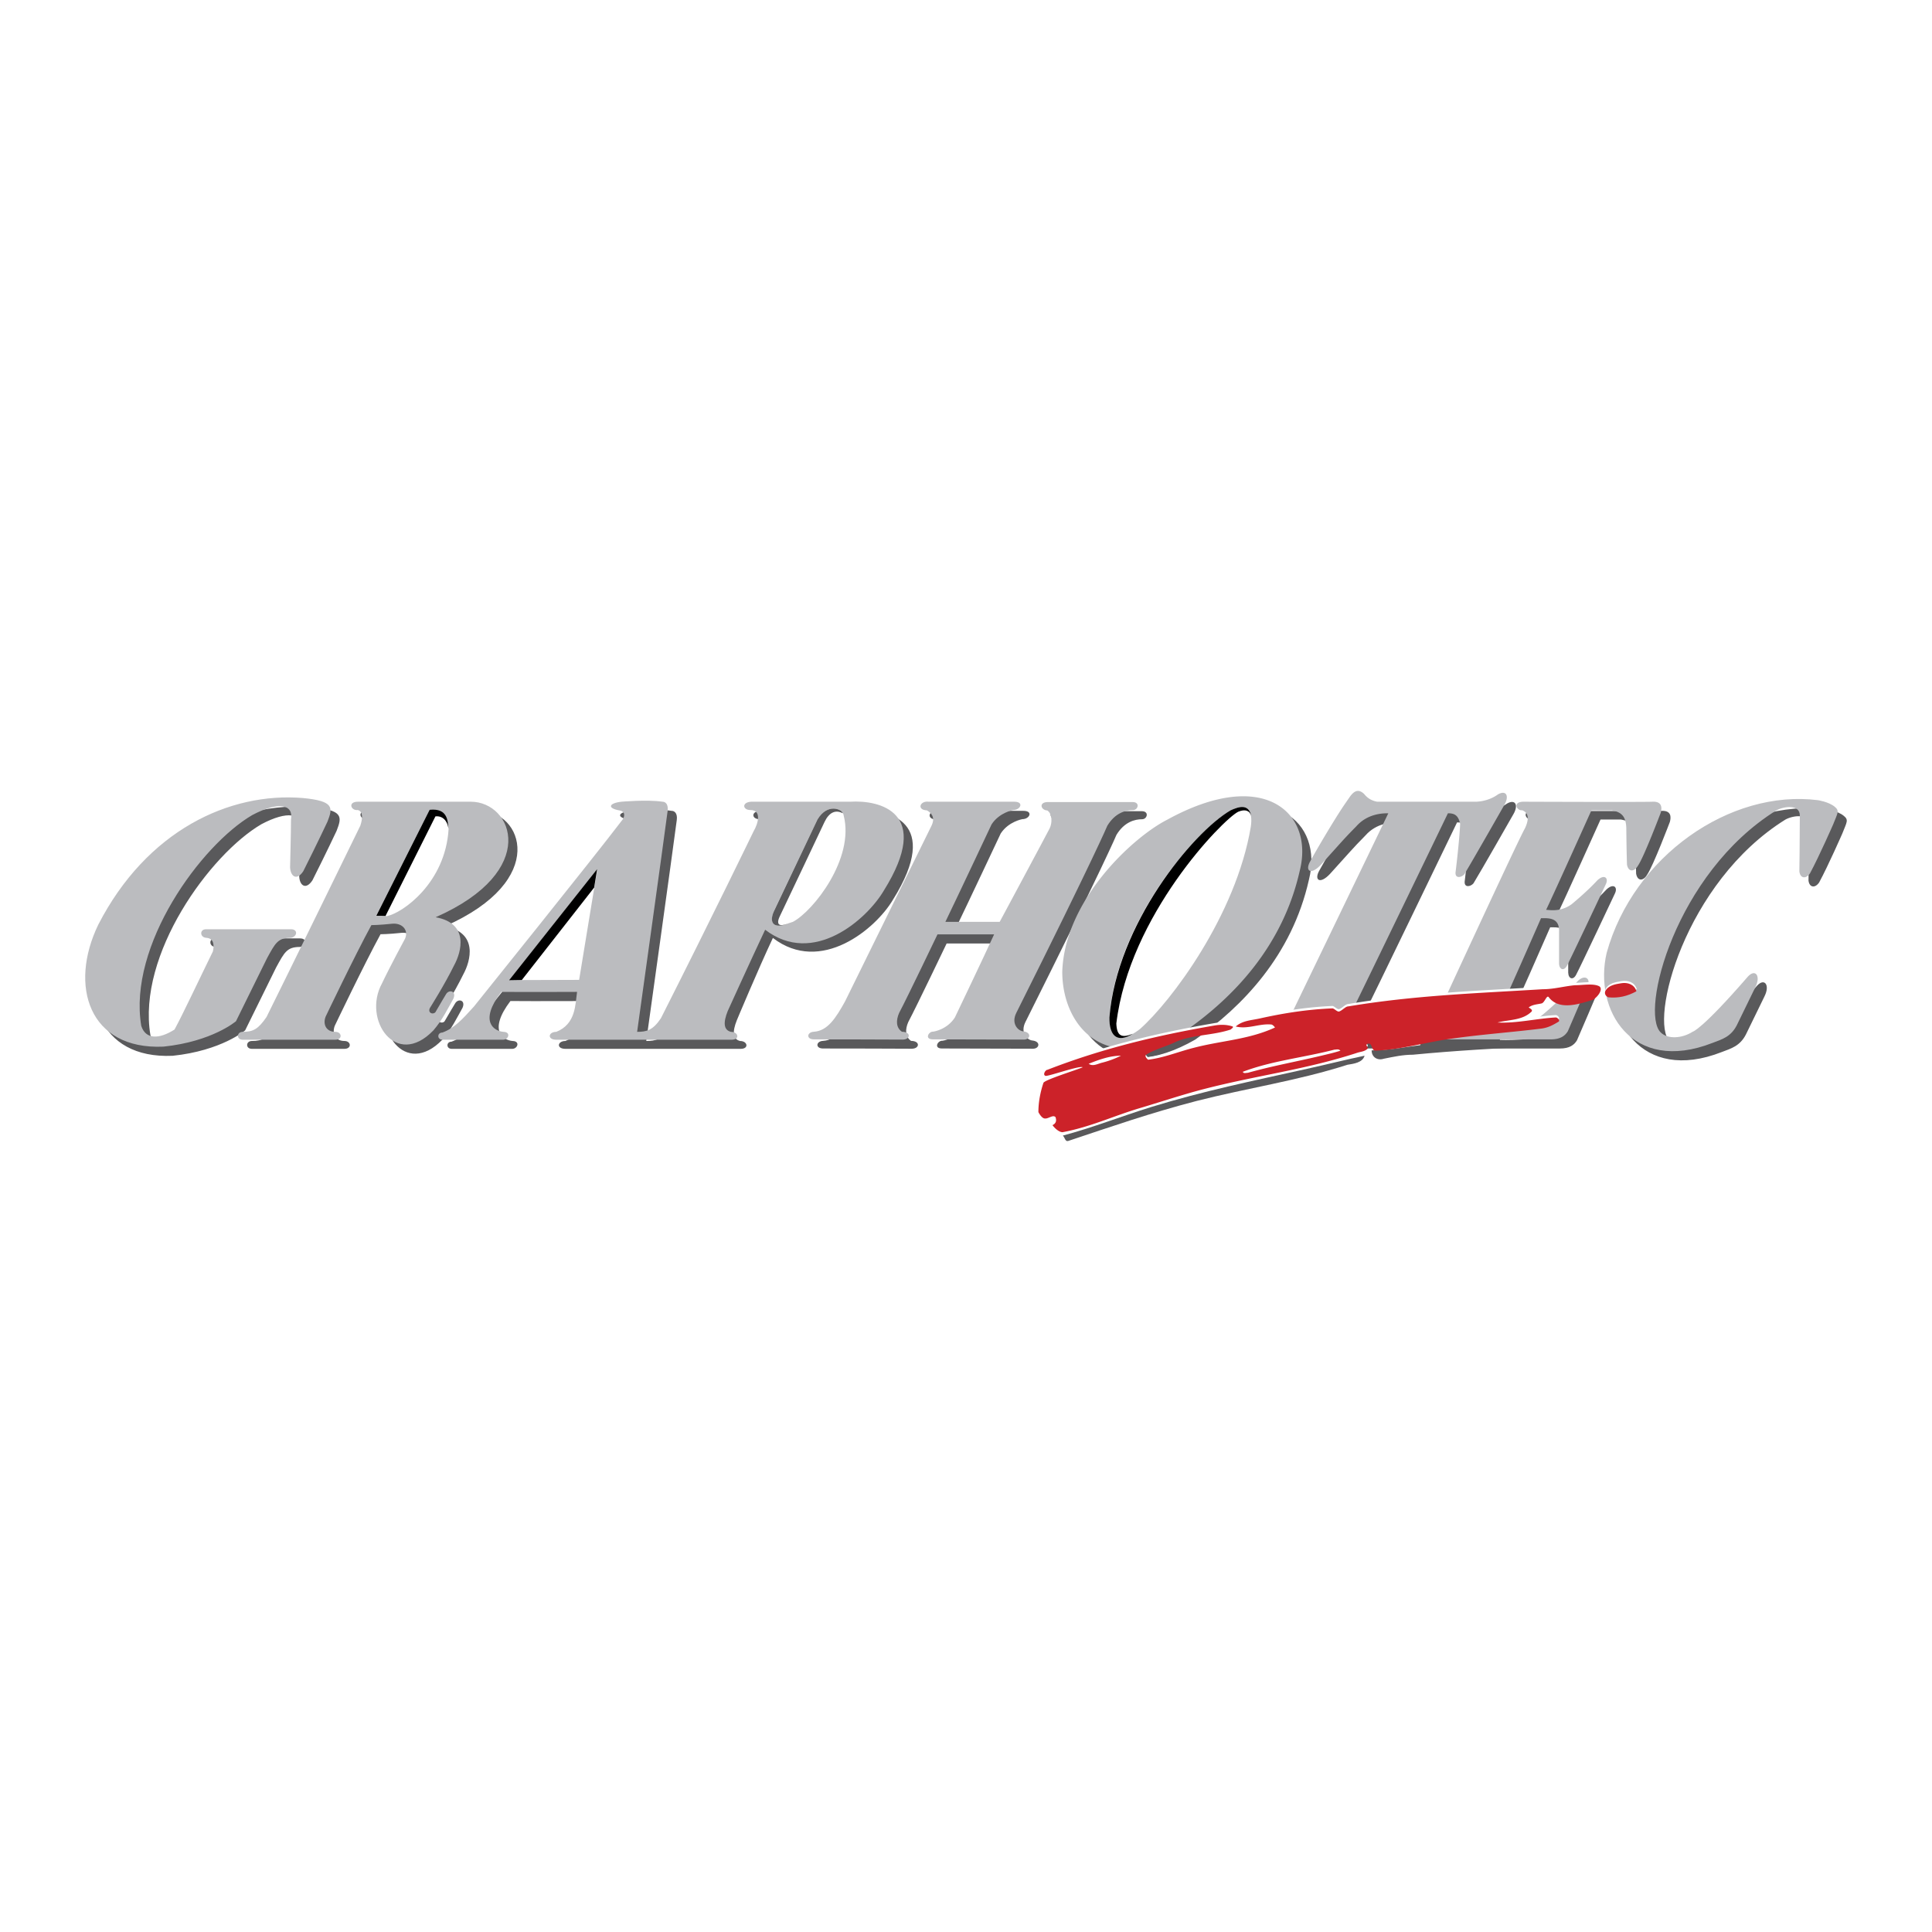 <svg xmlns="http://www.w3.org/2000/svg" width="2500" height="2500" viewBox="0 0 192.756 192.756"><g fill-rule="evenodd" clip-rule="evenodd"><path fill="#fff" d="M0 0h192.756v192.756H0V0z"/><path d="M176.051 99.391c.553-1.107 0-1.844-.738-1.061-4.652 5.367-5.529 5.52-5.529 5.52-1.061.678-2.49.76-3.182.068-2.096-2.023 1.451-15.87 11.527-22.149.736-.409 2.352-.646 2.352.507 0 2.352-.047 5.585-.047 5.585.092.691.646.784 1.061.185.922-1.706 2.314-4.887 2.314-4.887.451-1.153.656-1.35.139-1.768-.609-.492-1.67-.646-1.67-.646-8.766-1.096-18.396 5.594-21.07 15.23-1.336 5.718 2.537 12.126 10.559 8.992.969-.369 1.822-.6 2.42-1.752.323-.67 1.864-3.824 1.864-3.824zM142.172 104.223c4.424-.465 8.537.301 12.957-.502.502 0 .703-.604.805-1.105l.1.102c.102-.102.102-.402.201-.504.402-.4.703-1.004.803-1.605.102-.102 0-.303 0-.402.604-.301 1.105-.805 1.709-.904.201-.1.166.352.066.652-.201.402-.369.553-.67.854-.803 1.406-.686 2.461-1.992 3.365-.803.502-1.707.201-2.512.201-4.018.201-8.555.453-12.672.854-1.006 0-1.908.201-2.914.402-.602.201-1.205-.135-1.205-.838 1.908-.002 3.416-.369 5.324-.57zM26.072 82.236c2.604-1.383 4.149-1.106 3.873.461 0 1.245-.092 4.749-.092 4.749.046.922.669 1.36 1.314.392 1.406-2.789 2.42-4.956 2.42-4.956.53-1.383.692-2.052-2.467-2.352-7.308-.599-15.561 3.228-20.402 12.633-2.951 6.085-.944 12.501 6.501 12.173 4.888-.508 7.239-2.537 7.239-2.537l3.089-6.27c.83-1.522 1.083-2.052 2.375-2.052.645-.092.76-.853.022-.853h-8.483c-.646 0-.623.807.022.853.784.046.807.761.669 1.36-1.291 2.628-2.951 6.179-3.827 7.792-1.522.969-2.882 1.014-3.32-.369-1.336-8.022 5.949-18.028 11.067-21.024z" fill="#59595b"/><path d="M44.145 103.721c.899-1.037 1.453-2.189 2.006-3.182.323-.76-.438-.945-.738-.438 0 0-.668 1.107-1.061 1.799-.253.275-.784.068-.553-.416 0 0 1.499-2.373 2.42-4.264.738-1.337 1.522-4.196-1.844-4.795 10.466-4.611 7.699-11.526 3.503-11.526H36.63c-1.061 0-.692.922-.023.83.553.138.484.876.253 1.567 0 0-7.515 15.399-9.359 19.088-.83 1.197-1.314 1.475-2.375 1.475-.599 0-.646.762-.023.783h9.267c.738 0 .669-.783 0-.783-.922 0-1.268-.76-.968-1.521 0 0 2.904-6.086 4.564-9.129 0 0 .783 0 2.074-.138.969-.092 1.66.6 1.291 1.475 0 0-1.521 2.813-2.305 4.472-1.981 3.597 1.385 8.576 5.119 4.703zM67.521 81.821c-.387 2.995-3.043 22.039-3.043 22.039.922 0 1.567-.139 2.374-1.359 5.187-10.259 9.244-18.65 9.244-18.65.461-.784.83-2.121-.322-2.121-.784 0-.876-.784.092-.83h9.867c2.905-.185 8.253 1.014 3.366 8.852-1.706 2.905-7.192 7.515-11.987 3.827-1.476 3.135-3.596 8.207-3.596 8.207-.461 1.152-.415 1.891.323 2.074.761 0 .899.783.069.783H56.411c-.922 0-.807-.783 0-.783 1.959-.783 1.891-2.721 2.075-3.988 0 0-5.348.023-7.561 0-2.259 2.975-.715 3.92.23 3.988.76.023.486.783-.046.783h-6.04c-.577 0-.553-.715-.023-.715 1.152-.414 1.959-1.268 3.158-2.604 0 0 12.214-15.196 14.685-18.466.438-.484.392-.992-.138-1.083-1.314-.231-1.083-.738.161-.876 0 0 2.582-.23 4.104 0 .251 0 .597.207.505.922z" fill="#59595b"/><path d="M93.571 80.899c-.899-.115-1.199.83-.185.862.415.23.876.682.461 1.535-.343.705-8.622 17.52-8.622 17.52-.922 1.66-1.729 2.941-3.112 3.033-.714.033-.784.771.023.76.831-.012 8.829.023 8.829.023.784 0 .876-.773-.069-.783-.599-.414-.599-1.143-.277-1.881.83-1.566 3.827-7.837 3.827-7.837h5.649c-.875 1.936-3.918 8.298-3.918 8.298-.784 1.223-2.146 1.408-2.146 1.408-.461-.047-.922.771-.046.771.875 0 9.075.023 9.075.023.645 0 .793-.705-.023-.816-.521-.025-1.285-.74-.73-1.848 7.834-15.668 9.082-18.672 9.082-18.672.785-1.291 1.822-1.559 2.561-1.559.508 0 .738-.805-.047-.805h-8.436c-.963 0-.715.819-.068.839.506.326.508 1.248.23 1.801-.277.554-4.98 9.313-4.98 9.313H95.23c1.383-2.858 4.612-9.728 4.612-9.728.783-1.199 2.166-1.431 2.166-1.431.715.002 1.107-.828.092-.828l-8.529.002z" fill="#59595b"/><path d="M117.361 82.697c-3.365 1.706-10.236 7.977-10.467 15.168 0 5.303 4.15 10.559 12.357 5.855 4.656-3.273 9.635-8.345 11.342-15.952 1.436-5.686-3.503-10.419-13.232-5.071zM135.135 81.06c-.945 1.36-2.881 4.634-3.527 5.833-.508.922.092 1.36 1.084.299 2.121-2.328 2.121-2.397 3.527-3.827 1.152-1.314 2.721-1.314 3.205-1.314-.986 2.058-9.428 19.548-9.428 19.548-.646 1.061-1.754 2.264-3 2.262-.875-.002-.783.795 0 .748.785-.047 10.053 0 10.053 0 1.014 0 1.197-.818-.047-.818-.898-.094-1.635-.807-1.174-2.053 1.055-2.109 9.543-19.687 9.543-19.687.646 0 1.037.185 1.221 1.061-.092 1.89-.461 4.841-.461 4.841-.047.646.6.507.875.185.738-1.199 3.967-6.87 3.967-6.87.553-.922.23-1.568-.6-1.106-.691.507-1.568.738-2.305.738h-9.754c-.738-.139-1.082-.507-1.312-.784-.553-.507-.969-.322-1.406.277l-.461.667zM159.293 99.219c.369-.6-.277-1.246-1.107-.277-1.543 1.598-4.533 4.666-6.146 4.758s-2.404.047-2.404.047c1.291-2.674 5.025-11.229 5.025-11.229.738 0 1.867-.092 1.799 1.384v3.134c.023.623.484.785.783.23.412-.762 3.873-8.114 3.873-8.114.322-.646-.139-1.061-.83-.415-1.105 1.199-2.582 2.397-2.582 2.397-1.129.807-2.213.553-2.535.553.969-2.029 4.518-9.925 4.518-9.925.461 0 1.545.012 2.029 0 1.014.173 1.406.634 1.453 1.741.021 2.421.068 3.666.068 3.666.139.783.738.737 1.105.092.6-.876 2.26-5.256 2.26-5.256.139-.507.139-1.152-.83-1.106-.967.046-12.793 0-12.793 0-1.223-.023-.738.922-.209.85.854.303.555 1.248.277 1.824-.738 1.291-8.898 18.996-8.898 18.996-.508.922-.875 1.016-1.797 1.293-.783-.002-.898.748-.115.748h13.393c.969 0 1.43-.357 1.705-.818.483-1.085 1.958-4.573 1.958-4.573z" fill="#59595b"/><path d="M175.139 98.479c.553-1.107 0-1.844-.738-1.061-4.652 5.369-5.529 5.52-5.529 5.52-1.061.678-2.488.76-3.182.068-2.096-2.023 1.451-15.869 11.527-22.149.738-.409 2.352-.646 2.352.507 0 2.351-.047 5.584-.047 5.584.092.692.646.784 1.061.185.922-1.706 2.314-4.887 2.314-4.887.453-1.153.656-1.35.139-1.768-.609-.492-1.67-.646-1.67-.646-8.766-1.096-18.395 5.594-21.068 15.23-1.338 5.717 2.535 12.125 10.557 8.991.969-.369 1.822-.6 2.42-1.752.323-.668 1.864-3.822 1.864-3.822zM25.16 81.324c2.604-1.384 4.149-1.107 3.873.461 0 1.245-.092 4.749-.092 4.749.046.922.668 1.36 1.314.393 1.406-2.79 2.42-4.957 2.42-4.957.53-1.383.691-2.052-2.467-2.352-7.308-.6-15.561 3.227-20.402 12.633-2.951 6.086-.945 12.5 6.501 12.172 4.887-.508 7.238-2.537 7.238-2.537l3.089-6.27c.83-1.521 1.084-2.051 2.375-2.051.646-.092.761-.853.023-.853h-8.483c-.646 0-.622.807.023.853.784.046.807.76.668 1.36-1.292 2.627-2.951 6.178-3.827 7.792-1.521.969-2.881 1.016-3.32-.369-1.336-8.022 5.949-18.027 11.067-21.024z" fill="#bbbcbf"/><path d="M43.233 102.809c.899-1.037 1.452-2.189 2.005-3.18.323-.762-.438-.945-.737-.439 0 0-.669 1.107-1.061 1.799-.254.277-.784.068-.553-.416 0 0 1.499-2.373 2.42-4.264.738-1.337 1.521-4.196-1.844-4.795 10.466-4.611 7.7-11.527 3.504-11.527h-11.25c-1.061 0-.691.922-.023.83.553.139.484.876.253 1.568 0 0-7.515 15.398-9.359 19.088-.83 1.199-1.314 1.475-2.375 1.475-.599 0-.646.762-.023.785h9.267c.738 0 .668-.785 0-.785-.922 0-1.268-.76-.968-1.521 0 0 2.905-6.085 4.564-9.128 0 0 .784 0 2.075-.139.968-.092 1.659.6 1.291 1.476 0 0-1.521 2.813-2.305 4.471-1.981 3.596 1.385 8.575 5.119 4.702zM66.609 80.909c-.387 2.995-3.043 22.038-3.043 22.038.922 0 1.567-.139 2.375-1.359 5.187-10.259 9.245-18.65 9.245-18.65.461-.784.829-2.121-.323-2.121-.784 0-.876-.784.092-.83h9.867c2.905-.185 8.253 1.015 3.366 8.853-1.706 2.905-7.054 7.608-11.849 3.919-1.476 3.135-3.735 8.115-3.735 8.115-.46 1.152-.415 1.891.323 2.074.761 0 .899.785.069.785H55.499c-.922 0-.807-.785 0-.785 1.96-.783 1.89-2.719 2.075-3.988 0 0-5.348.023-7.561 0-2.26 2.975-.715 3.92.23 3.988.76.023.486.785-.046.785h-6.04c-.576 0-.554-.715-.023-.715 1.153-.416 1.959-1.27 3.158-2.605 0 0 12.264-15.261 14.685-18.465.438-.484.393-.991-.138-1.084-1.314-.23-1.083-.737.162-.876 0 0 2.582-.23 4.104 0 .25-.001.596.207.504.921z" fill="#bbbcbf"/><path d="M92.659 79.987c-.899-.115-1.199.83-.185.862.415.23.876.683.461 1.536-.342.705-8.622 17.52-8.622 17.52-.922 1.66-1.729 2.941-3.112 3.033-.715.033-.784.771.023.76.831-.01 8.829.023 8.829.023.784 0 .876-.773-.069-.783-.599-.414-.599-1.143-.276-1.881.83-1.566 3.827-7.837 3.827-7.837h5.649c-.875 1.937-3.918 8.298-3.918 8.298-.784 1.223-2.146 1.408-2.146 1.408-.461-.045-.922.771-.046.771s9.075.023 9.075.023c.646 0 .793-.703-.023-.816-.521-.025-1.283-.74-.73-1.848 7.834-15.667 9.082-18.672 9.082-18.672.785-1.292 1.822-1.559 2.561-1.559.508 0 .738-.805-.045-.805h-8.438c-.963 0-.715.819-.068.839.506.326.508 1.248.23 1.801-.277.554-4.979 9.314-4.979 9.314H94.32c1.383-2.859 4.611-9.728 4.611-9.728.783-1.199 2.166-1.431 2.166-1.431.715.001 1.107-.829.092-.829l-8.53.001z" fill="#bbbcbf"/><path d="M116.449 81.785c-3.365 1.706-10.236 7.976-10.467 15.168 0 5.303 4.15 10.559 12.357 5.855 4.656-3.273 9.637-8.344 11.342-15.952 1.436-5.686-3.503-10.419-13.232-5.071zM134.223 80.149c-.945 1.359-2.881 4.633-3.527 5.832-.506.922.094 1.36 1.084.3 2.121-2.329 2.121-2.398 3.527-3.827 1.152-1.314 2.721-1.314 3.205-1.314-.984 2.057-9.428 19.55-9.428 19.55-.646 1.059-1.754 2.262-2.998 2.26-.877-.002-.785.795 0 .748.783-.045 10.051 0 10.051 0 1.014 0 1.199-.816-.047-.816-.898-.094-1.635-.809-1.174-2.055 1.055-2.109 9.543-19.687 9.543-19.687.646 0 1.037.185 1.221 1.061-.092 1.89-.461 4.841-.461 4.841-.045.646.6.507.877.185.738-1.199 3.965-6.87 3.965-6.87.553-.922.23-1.567-.6-1.106-.691.507-1.568.737-2.305.737h-9.754c-.736-.138-1.082-.507-1.312-.784-.553-.507-.969-.322-1.406.277l-.461.668zM158.381 98.307c.369-.6-.277-1.246-1.105-.277-1.545 1.6-4.535 4.666-6.148 4.758-1.613.094-2.404.047-2.404.047 1.291-2.674 5.025-11.228 5.025-11.228.738 0 1.867-.092 1.799 1.383v3.135c.023.622.484.784.783.23.414-.762 3.873-8.115 3.873-8.115.324-.646-.137-1.061-.83-.415-1.105 1.199-2.582 2.397-2.582 2.397-1.129.807-2.213.553-2.535.553.969-2.028 4.518-9.925 4.518-9.925.463 0 1.545.012 2.029 0 1.014.174 1.406.635 1.453 1.742.021 2.42.068 3.665.068 3.665.139.784.738.738 1.107.092.6-.876 2.258-5.256 2.258-5.256.139-.507.139-1.152-.83-1.106-.967.046-12.793 0-12.793 0-1.223-.022-.738.922-.209.85.854.303.555 1.248.277 1.824-.738 1.292-8.898 18.996-8.898 18.996-.506.922-.875 1.016-1.797 1.293-.783-.002-.898.748-.115.748h13.393c.969 0 1.43-.357 1.707-.818a513.243 513.243 0 0 0 1.956-4.573z" fill="#bbbcbf"/><path d="M81.57 81.739l-4.334 9.106c-.415.922-.438 2.144 1.867 1.13 2.029-1.061 6.178-6.317 5.072-10.604-.046-.692-1.591-1.292-2.605.368zM59.601 86.696l-8.76 11.087 6.939-.021c.553-3.413 1.821-11.066 1.821-11.066zM122.812 80.863c-3.781 2.121-11.48 11.435-12.127 20.655 0 1.615.646 2.998 3.043 1.154 3.09-2.721 9.59-11.343 11.066-20.195.231-1.568-.321-2.536-1.982-1.614z" fill="#fff"/><path d="M78.09 92.288c.368-.06.688-.192 1.014-.313-2.305 1.014-2.282-.217-1.89-1.061l4.357-9.175c1.014-1.66 2.444-.977 2.513-.599-.715-.378-1.36-.102-1.821.867 0 0-4.209 8.903-4.449 9.382-.301.599-.231.968.276.899z" fill="#59595b"/><path fill="#fff" d="M59.605 86.677l-8.76 11.089 8.76-11.089z"/><path d="M113.035 103.137c-1.658 1.023-2.371.102-2.35-1.619.74-9.257 8.301-18.474 12.102-20.673.785-.359 1.777-.705 2.051.554-.158-.521-.596-.705-1.311-.406-1.545.784-10.857 10.328-12.15 21.118.047 1.243.508 1.496 1.658 1.026z"/><path d="M42.865 80.792l-5.349 10.604h1.107c1.567-.323 5.809-3.32 6.132-8.668-.184-1.015-.092-1.66-1.245-1.937l-.645.001z" fill="#fff"/><path d="M42.865 80.792L37.54 91.374c.945 0 .922.015.922.015l4.979-9.936s1.038-.208 1.295 1.153c-.073-.646-.027-2.005-1.871-1.814zM59.579 86.709l-8.784 11.088 1.268-.022 7.215-9.221.301-1.845z"/><path d="M130.42 106.633c2.137-.475 3.857-.912 5.725-1.305-.201.703-1.105.803-1.707.904-5.023 1.607-9.945 2.309-15.068 3.615-4.619 1.205-8.27 2.479-12.789 3.984-.303.1-.336-.334-.537-.535 3.014-.805 5.592-1.842 8.807-2.846 5.221-1.606 10.143-2.61 15.569-3.817z" fill="#59595b"/><path d="M159.549 98.158c-.602-.301-1.607-.1-2.41-.1-1.105.1-2.109.4-3.215.4-6.529.402-12.758.604-19.387 1.709-.301 0-.602.4-.904.502-.201.1-.502-.303-.703-.303-2.41.102-4.732.449-7.232 1.006-.902.201-1.707.201-2.41.803 1.205.301 2.311-.301 3.516-.201.201 0 .402.303.402.303-2.611 1.205-5.324 1.305-8.037 2.008-1.605.402-3.012 1.004-4.619 1.205 0 0-.402-.301-.201-.502 1.004-.602 2.008-.803 3.014-1.305 1.707-.703 3.615-.604 5.424-1.207.1-.1.301-.199.201-.301-.604-.201-1.205-.201-1.809-.1-5.826 1.004-11.25 2.311-16.674 4.42-.201 0-.502.502-.201.602.201.102 3.416-1.055 3.717-.854-.553.252-3.816 1.256-3.918 1.557-.301.904-.502 1.908-.502 2.914.1.201.301.502.502.602.402.201.904-.4 1.205-.1.102.301.102.602-.301.803.301.402.703.703 1.004.703 2.809-.525 5.072-1.621 7.734-2.41 1.809-.535 4.295-1.357 6.295-1.875 5.424-1.406 10.18-1.941 15.402-3.65.301-.1.703-.1 1.004-.4.102-.201-.301-.303 0-.504h.201c.301.201.201.705.604.705 2.311-.102 4.52-.705 6.93-1.105 3.316-.502 6.43-.703 9.645-1.105.703-.1 1.205-.402 1.707-.703.1-.201-.201-.402-.301-.402-1.908.102-3.918.604-5.826.502 1.205-.301 2.512-.199 3.414-1.104.102-.201-.201-.303-.301-.402.402-.301.904-.301 1.307-.402.301-.1.502-.904.703-.602 1.004 1.305 2.912.703 4.219.301.5-.101 1.303-1.107.801-1.408zm-49.621 7.49c-.402.1-.904.4-1.307.1 1.006-.402 2.109-.803 3.215-.803a9.09 9.09 0 0 1-1.908.703zm21.898-.703c-2.512.602-4.822 1.004-7.334 1.707-.201 0-.402.1-.502-.1 2.912-1.105 6.027-1.408 9.141-2.211.201 0 .402-.1.604.102-.604.2-1.198.33-1.909.502z" fill="#fff"/><path d="M109.928 106.031c-.402.1-.904.402-1.307.1 1.006-.402 2.109-.803 3.215-.803a9.146 9.146 0 0 1-1.908.703zm21.898-.703c-2.512.602-4.822 1.004-7.334 1.707-.201 0-.402.1-.502-.1 2.912-1.105 6.027-1.406 9.141-2.211.201 0 .402-.1.604.102-.604.201-1.198.33-1.909.502zm27.723-6.932c-.602-.301-1.607-.1-2.41-.1-1.105.1-2.109.4-3.215.4-6.529.402-12.758.604-19.387 1.709-.301 0-.602.4-.904.502-.201.1-.502-.301-.703-.301-2.41.1-4.732.447-7.232 1.004-.902.201-1.707.201-2.41.803 1.205.303 2.311-.301 3.516-.201.201 0 .402.303.402.303-2.611 1.205-5.324 1.305-8.037 2.008-1.605.402-3.012 1.006-4.619 1.205 0 0-.402-.301-.201-.502 1.004-.602 2.008-.803 3.014-1.305 1.707-.703 3.615-.604 5.424-1.205.1-.102.301-.201.201-.303-.604-.201-1.205-.201-1.809-.1-5.826 1.004-11.25 2.311-16.674 4.42-.201 0-.502.502-.201.602.201.102 3.416-1.055 3.717-.854-.553.252-3.816 1.256-3.918 1.557-.301.904-.502 1.908-.502 2.914.1.201.301.502.502.602.402.201.904-.4 1.205-.1.102.301.102.604-.301.803.301.402.703.703 1.004.703 2.809-.525 5.072-1.621 7.734-2.41 1.809-.535 4.295-1.357 6.295-1.875 5.424-1.406 10.18-1.941 15.402-3.648.301-.102.703-.102 1.004-.402.102-.201-.301-.303 0-.502h.201c.301.199.201.703.604.703 2.311-.102 4.52-.703 6.93-1.105 3.316-.502 6.43-.703 9.645-1.105.703-.1 1.205-.402 1.707-.703.1-.201-.201-.402-.301-.402-1.908.102-3.918.604-5.826.504 1.205-.303 2.512-.201 3.414-1.105.102-.201-.201-.301-.301-.402.402-.301.904-.301 1.307-.402.301-.1.502-.902.703-.602 1.004 1.305 2.912.703 4.219.301.5-.102 1.303-1.108.801-1.409z" fill="#cc2229"/><path d="M161.795 97.885c.602-.102 1.305.1 1.506.803-.904.502-1.809.703-2.812.604-.201-.102-.402-.303-.301-.604.3-.604 1.003-.704 1.607-.803z" fill="#fff"/><path d="M161.76 98.096c.602-.102 1.305.1 1.506.803-.904.502-1.809.703-2.812.604-.201-.102-.402-.301-.301-.604.3-.602 1.003-.704 1.607-.803z" fill="#cc2229"/></g></svg>